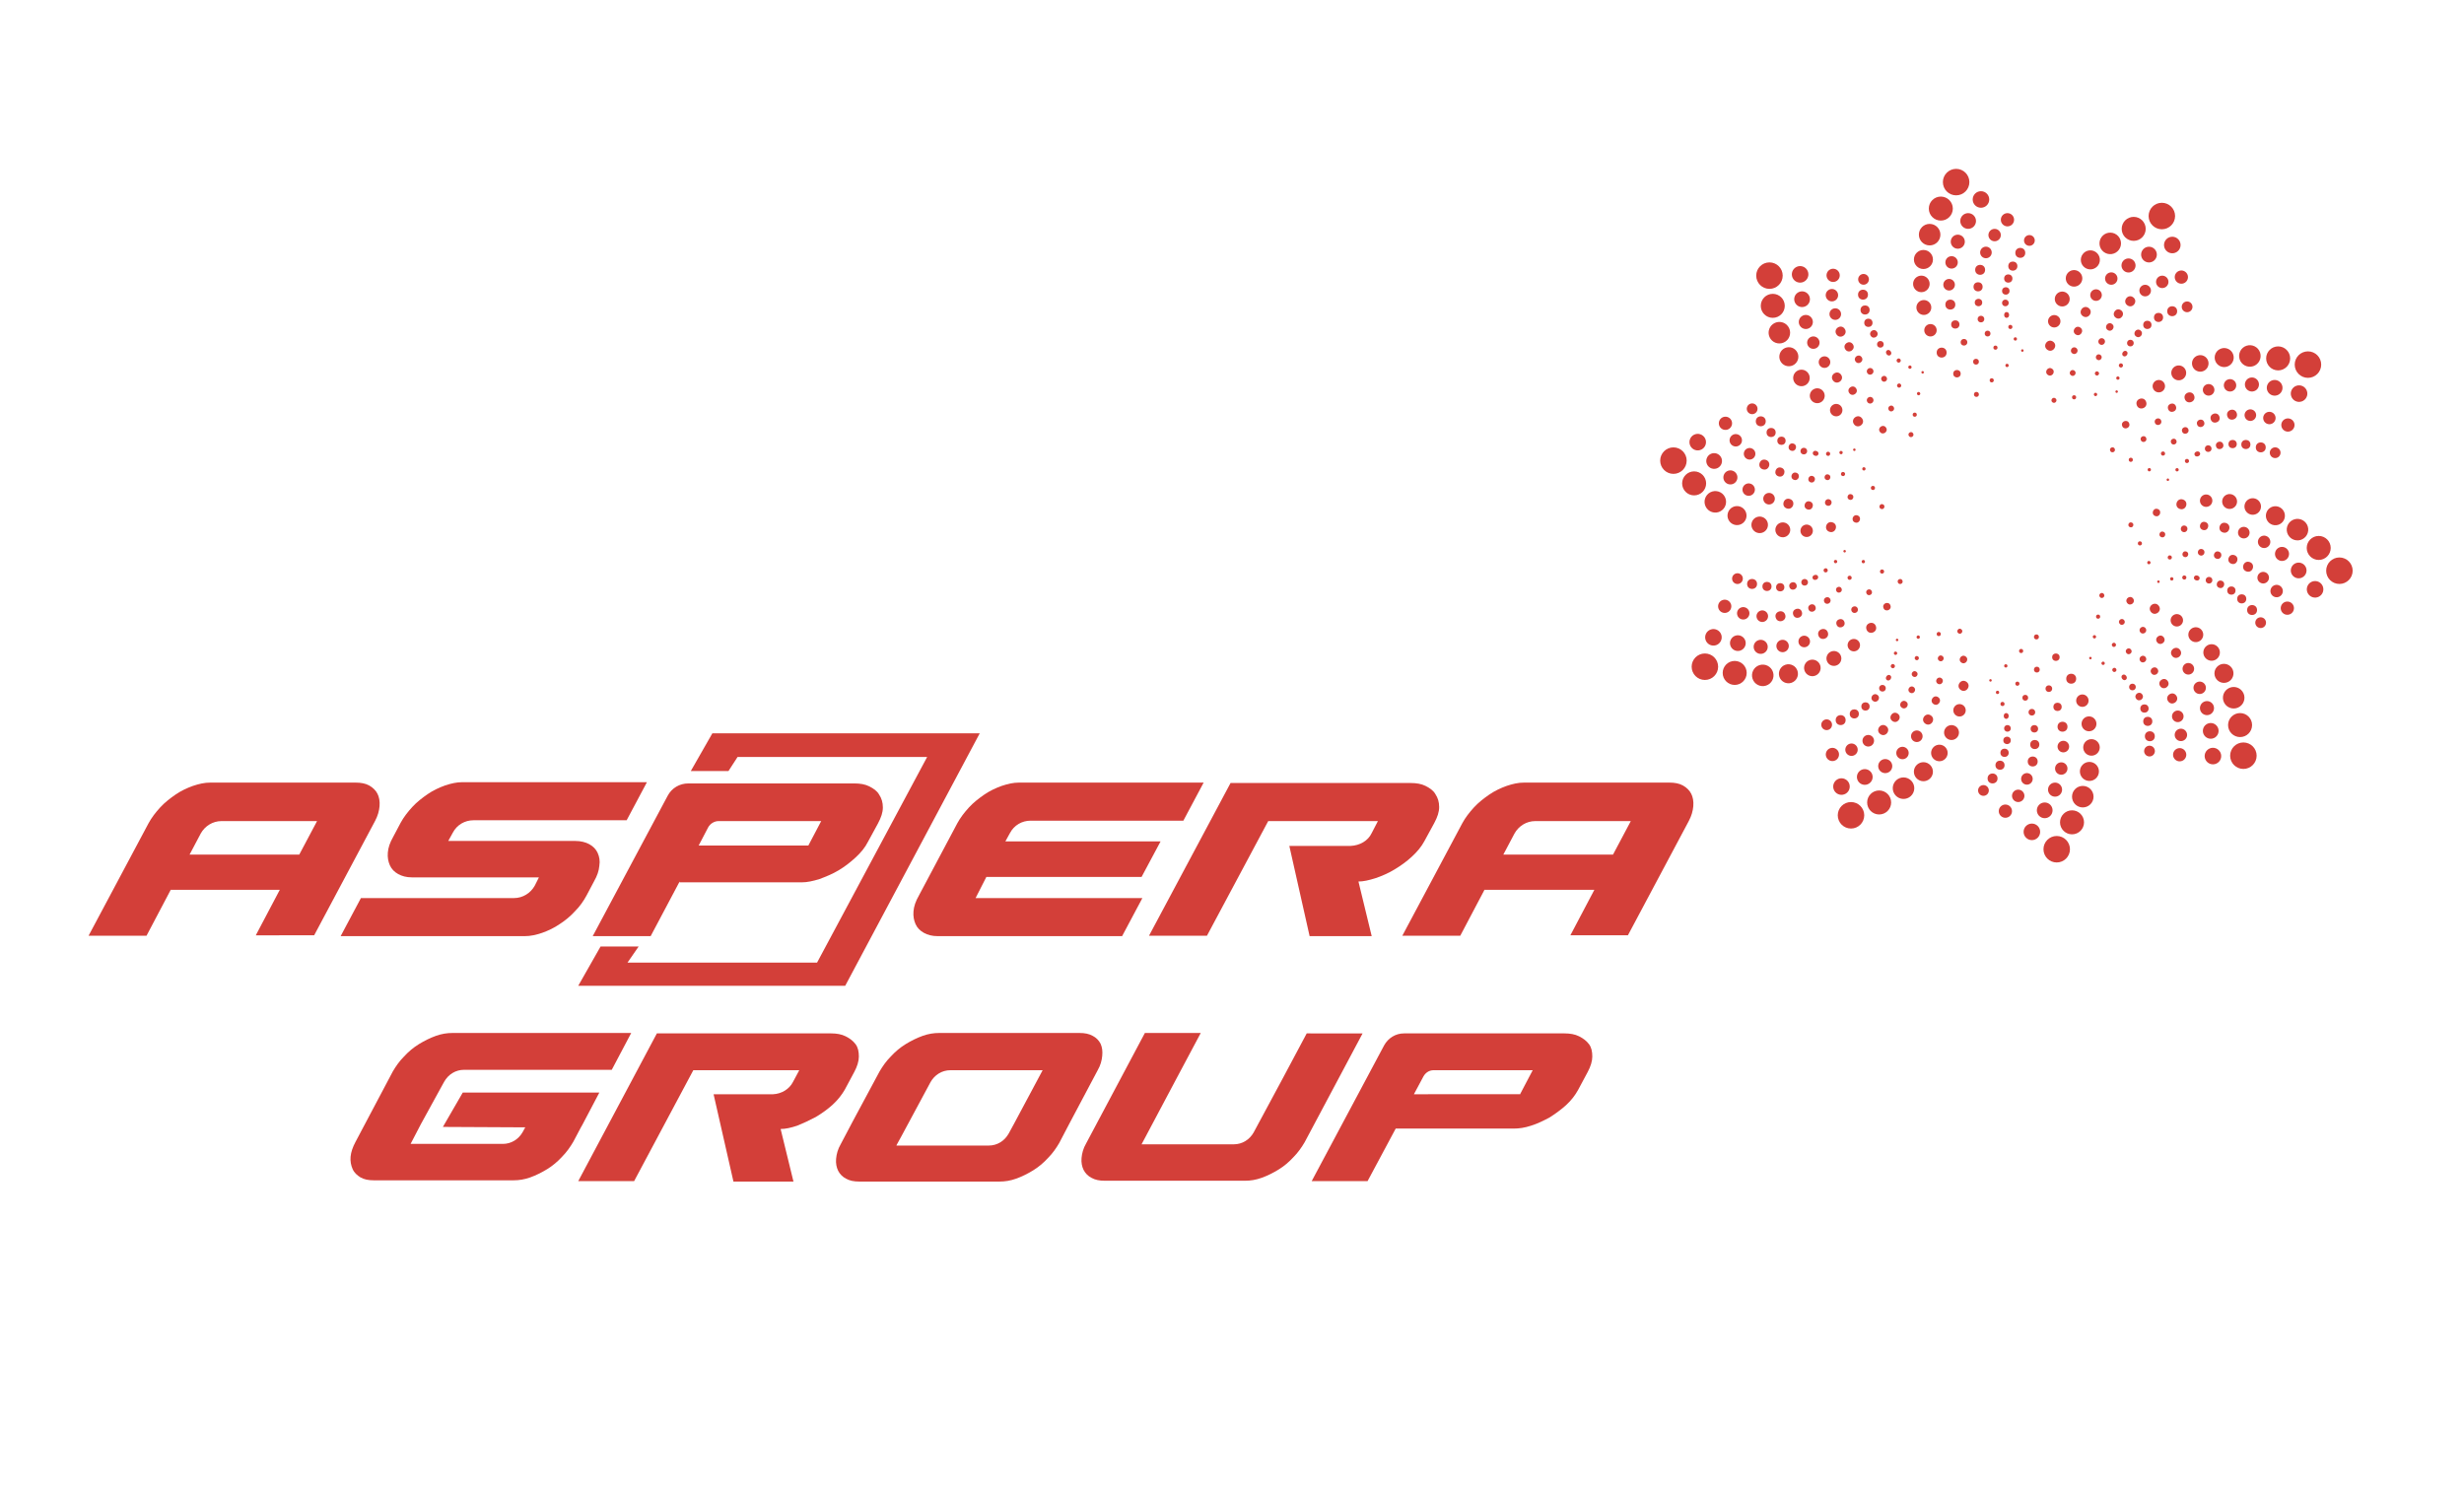 <?xml version="1.0" encoding="utf-8"?>
<!-- Generator: Adobe Illustrator 22.0.1, SVG Export Plug-In . SVG Version: 6.00 Build 0)  -->
<svg version="1.1" id="图层_1" xmlns="http://www.w3.org/2000/svg" xmlns:xlink="http://www.w3.org/1999/xlink" x="0px" y="0px"
	 viewBox="0 0 595.3 360.4" style="enable-background:new 0 0 595.3 360.4;" xml:space="preserve">
<style type="text/css">
	.st0{fill:#D33F39;}
</style>
<g>
	<g>
		<polyline class="st0" points="145.1,228.7 139.7,238.2 204.2,238.2 236.7,177.2 172.1,177.2 166.9,186.3 176,186.3 178.2,182.9 
			224,182.9 197.4,232.6 151.6,232.6 154.3,228.7 		"/>
		<path class="st0" d="M41.2,215.1l-5.8,11h-14l14.5-27.2c0.7-1.3,1.7-2.6,2.8-3.8c1.1-1.2,2.4-2.2,3.7-3.1c1.3-0.9,2.8-1.6,4.2-2.1
			c1.5-0.5,2.8-0.8,4.2-0.8h35.1c1.3,0,2.4,0.2,3.3,0.7c0.9,0.5,1.6,1.2,2,2s0.6,1.8,0.5,3c-0.1,1.1-0.4,2.3-1.1,3.6l-14.7,27.6
			H61.8l5.8-11H41.2z M45.8,206.5h26.5l4.3-8.1H53.5c-2.1,0-4,1.2-5,3L45.8,206.5z"/>
		<path class="st0" d="M130.2,212H99.5c-1.3,0-2.4-0.3-3.3-0.8c-0.9-0.5-1.6-1.2-2-2.1c-0.4-0.9-0.6-1.9-0.5-3.1
			c0.1-1.2,0.5-2.4,1.3-3.8l1.8-3.4c0.7-1.3,1.7-2.6,2.8-3.8c1.1-1.2,2.4-2.2,3.7-3.1c1.3-0.9,2.8-1.6,4.2-2.1
			c1.5-0.5,2.8-0.8,4.2-0.8h44.6l-4.9,9.2h-37c-2.1,0-4,1.1-5,3l-1.1,2H139c1.3,0,2.5,0.3,3.4,0.8c0.9,0.5,1.6,1.2,2,2.1
			c0.4,0.9,0.6,1.9,0.4,3.1c-0.1,1.2-0.5,2.4-1.3,3.8l-1.8,3.4c-0.7,1.3-1.6,2.6-2.8,3.8c-1.1,1.2-2.3,2.2-3.7,3.1
			c-1.3,0.9-2.8,1.6-4.2,2.1c-1.5,0.5-2.8,0.8-4.2,0.8H82.3l4.9-9.2h37c2.1,0,4-1.2,5-3L130.2,212z"/>
		<path class="st0" d="M164.2,213l-7,13.2h-14l18.1-33.9c1-1.9,2.9-3,5-3h40.1c1.4,0,2.6,0.2,3.6,0.7c1,0.5,1.9,1.1,2.4,2
			c0.6,0.9,0.9,1.9,0.9,3.1c0,1.2-0.4,2.4-1.2,3.9l-2.4,4.4c-0.7,1.4-1.7,2.6-3,3.8c-1.3,1.2-2.6,2.2-4.1,3.1
			c-1.5,0.9-3,1.5-4.6,2.1c-1.6,0.5-3,0.8-4.3,0.8H164.2z M195.3,204.3l3.1-5.9h-24.8c-1,0-2,0.6-2.5,1.5l-2.3,4.4H195.3z"/>
		<path class="st0" d="M235.7,217h40.3l-4.9,9.2h-44.6c-1.3,0-2.4-0.3-3.3-0.8c-0.9-0.5-1.6-1.2-2-2.1c-0.4-0.9-0.6-1.9-0.5-3.1
			c0.1-1.2,0.5-2.4,1.3-3.8l9.3-17.5c0.7-1.3,1.7-2.6,2.8-3.8c1.1-1.2,2.4-2.2,3.7-3.1c1.3-0.9,2.8-1.6,4.2-2.1
			c1.5-0.5,2.8-0.8,4.2-0.8h44.6l-4.9,9.2H249c-2.1,0-4,1.1-5,3l-1.1,2h37.5l-4.6,8.6h-37.5L235.7,217z"/>
		<g>
			<g>
				<path class="st0" d="M331.4,201.3l1.5-2.9h-26.5l-14.8,27.7h-14l19.7-36.9h43.5c1.4,0,2.6,0.2,3.6,0.7c1,0.5,1.9,1.1,2.4,2
					c0.6,0.9,0.9,1.9,0.9,3.1c0,1.2-0.4,2.4-1.2,3.9l-2.4,4.4c-0.7,1.3-1.7,2.5-3,3.7c-1.3,1.2-2.7,2.2-4.2,3.1
					c-1.5,0.9-3.1,1.6-4.6,2.1c-1.6,0.5-2.9,0.8-4.1,0.8l3.2,13.2h-15l-4.9-21.8h14.8C328.5,204.3,330.5,203.2,331.4,201.3z"/>
			</g>
		</g>
		<g>
			<g>
				<path class="st0" d="M358.6,215.1l-5.8,11h-14l14.5-27.2c0.7-1.3,1.7-2.6,2.8-3.8c1.1-1.2,2.4-2.2,3.7-3.1
					c1.3-0.9,2.8-1.6,4.2-2.1c1.5-0.5,2.8-0.8,4.2-0.8h35.1c1.3,0,2.4,0.2,3.3,0.7c0.9,0.5,1.6,1.2,2,2c0.4,0.8,0.6,1.8,0.5,3
					c-0.1,1.1-0.4,2.3-1.1,3.6l-14.7,27.6h-13.9l5.8-11H358.6z M363.2,206.5h26.5l4.3-8.1h-23.1c-2.1,0-4,1.2-5,3L363.2,206.5z"/>
			</g>
		</g>
	</g>
</g>
<circle class="st0" cx="472.6" cy="44" r="3.2"/>
<circle class="st0" cx="468.9" cy="50.4" r="2.9"/>
<ellipse class="st0" cx="466.2" cy="56.7" rx="2.6" ry="2.6"/>
<circle class="st0" cx="464.7" cy="62.7" r="2.3"/>
<circle class="st0" cx="464.2" cy="68.6" r="2"/>
<ellipse class="st0" cx="464.8" cy="74.3" rx="1.8" ry="1.8"/>
<ellipse class="st0" cx="466.4" cy="79.8" rx="1.5" ry="1.5"/>
<ellipse class="st0" cx="469.1" cy="85.2" rx="1.2" ry="1.2"/>
<circle class="st0" cx="472.8" cy="90.3" r="0.9"/>
<ellipse class="st0" cx="477.5" cy="95.3" rx="0.6" ry="0.6"/>
<ellipse class="st0" cx="478.6" cy="48.2" rx="2" ry="2"/>
<ellipse class="st0" cx="475.5" cy="53.4" rx="1.9" ry="1.9"/>
<ellipse class="st0" cx="473" cy="58.4" rx="1.7" ry="1.7"/>
<ellipse class="st0" cx="471.5" cy="63.4" rx="1.5" ry="1.5"/>
<circle class="st0" cx="470.9" cy="68.8" r="1.4"/>
<ellipse class="st0" cx="471.2" cy="73.6" rx="1.2" ry="1.2"/>
<ellipse class="st0" cx="472.4" cy="78.4" rx="1" ry="1"/>
<circle class="st0" cx="474.5" cy="82.7" r="0.8"/>
<circle class="st0" cx="477.4" cy="87.4" r="0.7"/>
<circle class="st0" cx="481.2" cy="91.9" r="0.5"/>
<ellipse class="st0" cx="485" cy="53.1" rx="1.6" ry="1.6"/>
<ellipse class="st0" cx="481.9" cy="56.8" rx="1.5" ry="1.5"/>
<circle class="st0" cx="479.8" cy="61" r="1.4"/>
<ellipse class="st0" cx="478.4" cy="65.2" rx="1.2" ry="1.2"/>
<ellipse class="st0" cx="477.9" cy="69.3" rx="1.1" ry="1.1"/>
<ellipse class="st0" cx="478" cy="73.1" rx="0.9" ry="0.9"/>
<ellipse class="st0" cx="478.6" cy="77.1" rx="0.8" ry="0.8"/>
<ellipse class="st0" cx="480.2" cy="80.6" rx="0.7" ry="0.7"/>
<circle class="st0" cx="482.1" cy="84" r="0.5"/>
<circle class="st0" cx="484.9" cy="88.3" r="0.4"/>
<ellipse class="st0" cx="490.3" cy="58.1" rx="1.3" ry="1.3"/>
<circle class="st0" cx="488.1" cy="61.1" r="1.2"/>
<circle class="st0" cx="486.3" cy="64.3" r="1.1"/>
<circle class="st0" cx="485.2" cy="67.3" r="1"/>
<circle class="st0" cx="484.6" cy="70.3" r="0.9"/>
<circle class="st0" cx="484.5" cy="73.2" r="0.8"/>
<ellipse class="st0" cx="484.8" cy="76.1" rx="0.6" ry="0.7"/>
<circle class="st0" cx="485.7" cy="79" r="0.5"/>
<circle class="st0" cx="486.9" cy="81.9" r="0.4"/>
<circle class="st0" cx="488.6" cy="84.7" r="0.3"/>
<g>
	<g>
		<g>
			<circle class="st0" cx="427.5" cy="66.6" r="3.2"/>
			<circle class="st0" cx="428.3" cy="73.9" r="2.9"/>
			<ellipse transform="matrix(0.809 -0.588 0.588 0.809 34.769 268.045)" class="st0" cx="429.9" cy="80.5" rx="2.6" ry="2.6"/>
			<ellipse transform="matrix(0.809 -0.588 0.588 0.809 31.789 270.514)" class="st0" cx="432.2" cy="86.3" rx="2.3" ry="2.3"/>
			<ellipse transform="matrix(0.809 -0.588 0.588 0.809 29.408 273.277)" class="st0" cx="435.2" cy="91.4" rx="2" ry="2"/>
			<ellipse transform="matrix(0.809 -0.588 0.588 0.809 27.625 276.334)" class="st0" cx="439" cy="95.7" rx="1.8" ry="1.8"/>
			<ellipse transform="matrix(0.809 -0.588 0.588 0.809 26.426 279.683)" class="st0" cx="443.6" cy="99.2" rx="1.5" ry="1.5"/>
			
				<ellipse transform="matrix(0.809 -0.588 0.588 0.809 25.82 283.319)" class="st0" cx="448.9" cy="101.9" rx="1.2" ry="1.2"/>
			
				<ellipse transform="matrix(0.809 -0.588 0.588 0.809 25.805 287.25)" class="st0" cx="454.9" cy="103.9" rx="0.9" ry="0.9"/>
			
				<ellipse transform="matrix(0.809 -0.588 0.588 0.809 26.375 291.47)" class="st0" cx="461.7" cy="105.1" rx="0.6" ry="0.6"/>
		</g>
		<g>
			<ellipse transform="matrix(0.809 -0.588 0.588 0.809 44.03 268.297)" class="st0" cx="434.9" cy="66.4" rx="2" ry="2"/>
			<ellipse transform="matrix(0.809 -0.588 0.588 0.809 40.57 269.741)" class="st0" cx="435.4" cy="72.4" rx="1.9" ry="1.9"/>
			<ellipse transform="matrix(0.809 -0.588 0.588 0.809 37.514 271.321)" class="st0" cx="436.3" cy="77.9" rx="1.7" ry="1.7"/>
			<ellipse transform="matrix(0.809 -0.588 0.588 0.809 34.937 273.327)" class="st0" cx="438.1" cy="82.9" rx="1.5" ry="1.5"/>
			<circle class="st0" cx="440.8" cy="87.5" r="1.4"/>
			<ellipse transform="matrix(0.809 -0.588 0.588 0.809 31.098 278.318)" class="st0" cx="443.8" cy="91.3" rx="1.2" ry="1.2"/>
			<ellipse transform="matrix(0.809 -0.588 0.588 0.809 29.923 281.135)" class="st0" cx="447.6" cy="94.5" rx="1" ry="1"/>
			<ellipse transform="matrix(0.809 -0.588 0.588 0.809 29.403 284.055)" class="st0" cx="451.8" cy="96.8" rx="0.8" ry="0.8"/>
			<ellipse transform="matrix(0.809 -0.588 0.588 0.809 29.184 287.433)" class="st0" cx="456.9" cy="98.8" rx="0.7" ry="0.7"/>
			<circle class="st0" cx="462.6" cy="100.2" r="0.5"/>
		</g>
		<g>
			<ellipse transform="matrix(0.809 -0.588 0.588 0.809 45.418 273.079)" class="st0" cx="442.9" cy="66.6" rx="1.6" ry="1.6"/>
			<ellipse transform="matrix(0.809 -0.588 0.588 0.809 42.543 273.813)" class="st0" cx="442.6" cy="71.4" rx="1.5" ry="1.5"/>
			<ellipse transform="matrix(0.809 -0.588 0.588 0.809 40.002 275.129)" class="st0" cx="443.4" cy="76" rx="1.4" ry="1.4"/>
			<ellipse transform="matrix(0.809 -0.588 0.588 0.809 37.768 276.734)" class="st0" cx="444.7" cy="80.2" rx="1.2" ry="1.2"/>
			<ellipse transform="matrix(0.809 -0.588 0.588 0.809 36.025 278.59)" class="st0" cx="446.7" cy="83.9" rx="1.1" ry="1.1"/>
			<ellipse transform="matrix(0.809 -0.588 0.588 0.809 34.697 280.529)" class="st0" cx="449" cy="86.9" rx="0.9" ry="0.9"/>
			<ellipse transform="matrix(0.809 -0.588 0.588 0.809 33.516 282.737)" class="st0" cx="451.8" cy="89.8" rx="0.8" ry="0.8"/>
			<ellipse transform="matrix(0.809 -0.588 0.588 0.809 33.082 285.084)" class="st0" cx="455.2" cy="91.6" rx="0.7" ry="0.7"/>
			<ellipse transform="matrix(0.809 -0.588 0.588 0.809 32.8 287.461)" class="st0" cx="458.8" cy="93.3" rx="0.5" ry="0.5"/>
			<ellipse transform="matrix(0.809 -0.588 0.588 0.809 32.586 290.634)" class="st0" cx="463.5" cy="95.2" rx="0.4" ry="0.4"/>
		</g>
		<g>
			<ellipse transform="matrix(0.809 -0.588 0.588 0.809 46.27 277.528)" class="st0" cx="450.2" cy="67.6" rx="1.3" ry="1.3"/>
			<circle class="st0" cx="450.1" cy="71.2" r="1.2"/>
			<circle class="st0" cx="450.6" cy="74.9" r="1.1"/>
			<circle class="st0" cx="451.4" cy="78" r="1"/>
			<ellipse transform="matrix(0.809 -0.588 0.588 0.809 38.984 281.495)" class="st0" cx="452.7" cy="80.8" rx="0.9" ry="0.9"/>
			<circle class="st0" cx="454.3" cy="83.2" r="0.8"/>
			<ellipse transform="matrix(0.809 -0.588 0.588 0.809 36.992 284.531)" class="st0" cx="456.3" cy="85.3" rx="0.6" ry="0.7"/>
			<ellipse transform="matrix(0.809 -0.588 0.588 0.809 36.36 286.284)" class="st0" cx="458.7" cy="87.2" rx="0.5" ry="0.5"/>
			<ellipse transform="matrix(0.809 -0.588 0.588 0.809 35.951 288.175)" class="st0" cx="461.4" cy="88.8" rx="0.4" ry="0.4"/>
			<ellipse transform="matrix(0.809 -0.588 0.588 0.809 35.75 290.202)" class="st0" cx="464.5" cy="90.1" rx="0.3" ry="0.3"/>
		</g>
	</g>
</g>
<g>
	<g>
		<g>
			<circle class="st0" cx="404.3" cy="111.3" r="3.2"/>
			<circle class="st0" cx="409.3" cy="116.8" r="2.9"/>
			
				<ellipse transform="matrix(0.309 -0.951 0.951 0.309 171.107 477.902)" class="st0" cx="414.4" cy="121.2" rx="2.6" ry="2.6"/>
			
				<ellipse transform="matrix(0.309 -0.951 0.951 0.309 171.575 485.248)" class="st0" cx="419.7" cy="124.5" rx="2.3" ry="2.3"/>
			<ellipse transform="matrix(0.309 -0.951 0.951 0.309 173.165 492.002)" class="st0" cx="425.2" cy="126.8" rx="2" ry="2"/>
			<ellipse transform="matrix(0.309 -0.951 0.951 0.309 175.877 498.163)" class="st0" cx="430.8" cy="128" rx="1.8" ry="1.8"/>
			
				<ellipse transform="matrix(0.309 -0.951 0.951 0.309 179.69 503.753)" class="st0" cx="436.5" cy="128.2" rx="1.5" ry="1.5"/>
			
				<ellipse transform="matrix(0.309 -0.951 0.951 0.309 184.606 508.751)" class="st0" cx="442.4" cy="127.3" rx="1.2" ry="1.2"/>
			
				<ellipse transform="matrix(0.309 -0.951 0.951 0.309 190.64 513.168)" class="st0" cx="448.5" cy="125.4" rx="0.9" ry="0.9"/>
			
				<ellipse transform="matrix(0.309 -0.951 0.951 0.309 197.771 517.01)" class="st0" cx="454.7" cy="122.4" rx="0.6" ry="0.6"/>
		</g>
		<g>
			<ellipse transform="matrix(0.309 -0.951 0.951 0.309 181.85 463.932)" class="st0" cx="410.2" cy="106.8" rx="2" ry="2"/>
			
				<ellipse transform="matrix(0.309 -0.951 0.951 0.309 180.204 470.872)" class="st0" cx="414.2" cy="111.4" rx="1.9" ry="1.9"/>
			
				<ellipse transform="matrix(0.309 -0.951 0.951 0.309 179.219 477.341)" class="st0" cx="418.1" cy="115.3" rx="1.7" ry="1.7"/>
			
				<ellipse transform="matrix(0.309 -0.951 0.951 0.309 179.424 483.549)" class="st0" cx="422.5" cy="118.3" rx="1.5" ry="1.5"/>
			<circle class="st0" cx="427.4" cy="120.5" r="1.4"/>
			
				<ellipse transform="matrix(0.309 -0.951 0.951 0.309 182.812 495.038)" class="st0" cx="432.1" cy="121.7" rx="1.2" ry="1.2"/>
			<ellipse transform="matrix(0.309 -0.951 0.951 0.309 185.833 499.994)" class="st0" cx="437" cy="122.1" rx="1" ry="1"/>
			
				<ellipse transform="matrix(0.309 -0.951 0.951 0.309 189.745 504.059)" class="st0" cx="441.8" cy="121.4" rx="0.8" ry="0.8"/>
			
				<ellipse transform="matrix(0.309 -0.951 0.951 0.309 194.699 508.173)" class="st0" cx="447.1" cy="120.1" rx="0.7" ry="0.7"/>
			<circle class="st0" cx="452.5" cy="117.9" r="0.5"/>
		</g>
		<g>
			
				<ellipse transform="matrix(0.309 -0.951 0.951 0.309 190.76 467.143)" class="st0" cx="416.9" cy="102.3" rx="1.6" ry="1.6"/>
			
				<ellipse transform="matrix(0.309 -0.951 0.951 0.309 188.675 472.389)" class="st0" cx="419.4" cy="106.3" rx="1.5" ry="1.5"/>
			
				<ellipse transform="matrix(0.309 -0.951 0.951 0.309 187.859 477.77)" class="st0" cx="422.7" cy="109.6" rx="1.4" ry="1.4"/>
			
				<ellipse transform="matrix(0.309 -0.951 0.951 0.309 187.832 483.003)" class="st0" cx="426.3" cy="112.2" rx="1.2" ry="1.2"/>
			<ellipse transform="matrix(0.309 -0.951 0.951 0.309 188.739 487.759)" class="st0" cx="430" cy="114" rx="1.1" ry="1.1"/>
			
				<ellipse transform="matrix(0.309 -0.951 0.951 0.309 190.238 491.971)" class="st0" cx="433.7" cy="115.1" rx="0.9" ry="0.9"/>
			
				<ellipse transform="matrix(0.309 -0.951 0.951 0.309 192.315 496.257)" class="st0" cx="437.7" cy="115.8" rx="0.8" ry="0.8"/>
			
				<ellipse transform="matrix(0.309 -0.951 0.951 0.309 195.441 499.549)" class="st0" cx="441.5" cy="115.3" rx="0.7" ry="0.7"/>
			
				<ellipse transform="matrix(0.309 -0.951 0.951 0.309 198.785 502.639)" class="st0" cx="445.3" cy="114.5" rx="0.5" ry="0.5"/>
			
				<ellipse transform="matrix(0.309 -0.951 0.951 0.309 203.428 506.516)" class="st0" cx="450.3" cy="113.3" rx="0.4" ry="0.4"/>
		</g>
		<g>
			
				<ellipse transform="matrix(0.309 -0.951 0.951 0.309 198.56 470.806)" class="st0" cx="423.3" cy="98.8" rx="1.3" ry="1.3"/>
			<circle class="st0" cx="425.4" cy="101.8" r="1.2"/>
			<circle class="st0" cx="427.9" cy="104.5" r="1.1"/>
			<circle class="st0" cx="430.4" cy="106.5" r="1"/>
			<ellipse transform="matrix(0.309 -0.951 0.951 0.309 196.518 486.455)" class="st0" cx="433" cy="108" rx="0.9" ry="0.9"/>
			<circle class="st0" cx="435.8" cy="109" r="0.8"/>
			
				<ellipse transform="matrix(0.309 -0.951 0.951 0.309 198.964 492.913)" class="st0" cx="438.7" cy="109.5" rx="0.6" ry="0.7"/>
			
				<ellipse transform="matrix(0.309 -0.951 0.951 0.309 200.953 495.845)" class="st0" cx="441.7" cy="109.6" rx="0.5" ry="0.5"/>
			
				<ellipse transform="matrix(0.309 -0.951 0.951 0.309 203.406 498.588)" class="st0" cx="444.8" cy="109.3" rx="0.4" ry="0.4"/>
			<ellipse transform="matrix(0.309 -0.951 0.951 0.309 206.301 501.165)" class="st0" cx="448" cy="108.6" rx="0.3" ry="0.3"/>
		</g>
	</g>
</g>
<g>
	<g>
		<g>
			<circle class="st0" cx="411.9" cy="161.1" r="3.2"/>
			<circle class="st0" cx="419.1" cy="162.6" r="2.9"/>
			
				<ellipse transform="matrix(0.951 -0.309 0.309 0.951 -29.578 139.589)" class="st0" cx="425.9" cy="163.2" rx="2.6" ry="2.6"/>
			
				<ellipse transform="matrix(0.951 -0.309 0.309 0.951 -29.15 141.5)" class="st0" cx="432.1" cy="162.8" rx="2.3" ry="2.3"/>
			<ellipse transform="matrix(0.951 -0.309 0.309 0.951 -28.451 143.209)" class="st0" cx="437.9" cy="161.4" rx="2" ry="2"/>
			
				<ellipse transform="matrix(0.951 -0.309 0.309 0.951 -27.481 144.716)" class="st0" cx="443.1" cy="159.1" rx="1.8" ry="1.8"/>
			
				<ellipse transform="matrix(0.951 -0.309 0.309 0.951 -26.246 146.027)" class="st0" cx="447.9" cy="155.9" rx="1.5" ry="1.5"/>
			
				<ellipse transform="matrix(0.951 -0.309 0.309 0.951 -24.746 147.136)" class="st0" cx="452.1" cy="151.7" rx="1.2" ry="1.2"/>
			
				<ellipse transform="matrix(0.951 -0.309 0.309 0.951 -22.976 148.046)" class="st0" cx="455.9" cy="146.6" rx="0.9" ry="0.9"/>
			
				<ellipse transform="matrix(0.951 -0.309 0.309 0.951 -20.941 148.759)" class="st0" cx="459.1" cy="140.5" rx="0.6" ry="0.6"/>
		</g>
		<g>
			<ellipse transform="matrix(0.951 -0.309 0.309 0.951 -27.336 135.469)" class="st0" cx="414" cy="154" rx="2" ry="2"/>
			
				<ellipse transform="matrix(0.951 -0.309 0.309 0.951 -27.48 137.362)" class="st0" cx="419.9" cy="155.4" rx="1.9" ry="1.9"/>
			
				<ellipse transform="matrix(0.951 -0.309 0.309 0.951 -27.47 139.104)" class="st0" cx="425.4" cy="156.3" rx="1.7" ry="1.7"/>
			
				<ellipse transform="matrix(0.951 -0.309 0.309 0.951 -27.157 140.727)" class="st0" cx="430.7" cy="156.1" rx="1.5" ry="1.5"/>
			<circle class="st0" cx="435.9" cy="155" r="1.4"/>
			
				<ellipse transform="matrix(0.951 -0.309 0.309 0.951 -25.788 143.606)" class="st0" cx="440.5" cy="153.2" rx="1.2" ry="1.2"/>
			<ellipse transform="matrix(0.951 -0.309 0.309 0.951 -24.788 144.783)" class="st0" cx="444.7" cy="150.6" rx="1" ry="1"/>
			
				<ellipse transform="matrix(0.951 -0.309 0.309 0.951 -23.59 145.689)" class="st0" cx="448.1" cy="147.3" rx="0.8" ry="0.8"/>
			
				<ellipse transform="matrix(0.951 -0.309 0.309 0.951 -22.117 146.564)" class="st0" cx="451.6" cy="143.1" rx="0.7" ry="0.7"/>
			<circle class="st0" cx="454.7" cy="138.1" r="0.5"/>
		</g>
		<g>
			
				<ellipse transform="matrix(0.951 -0.309 0.309 0.951 -24.86 135.942)" class="st0" cx="416.7" cy="146.5" rx="1.6" ry="1.6"/>
			
				<ellipse transform="matrix(0.951 -0.309 0.309 0.951 -25.19 137.408)" class="st0" cx="421.2" cy="148.2" rx="1.5" ry="1.5"/>
			
				<ellipse transform="matrix(0.951 -0.309 0.309 0.951 -25.18 138.857)" class="st0" cx="425.8" cy="148.9" rx="1.4" ry="1.4"/>
			
				<ellipse transform="matrix(0.951 -0.309 0.309 0.951 -24.97 140.233)" class="st0" cx="430.2" cy="148.9" rx="1.2" ry="1.2"/>
			
				<ellipse transform="matrix(0.951 -0.309 0.309 0.951 -24.534 141.446)" class="st0" cx="434.3" cy="148.2" rx="1.1" ry="1.1"/>
			
				<ellipse transform="matrix(0.951 -0.309 0.309 0.951 -23.964 142.491)" class="st0" cx="437.8" cy="146.9" rx="0.9" ry="0.9"/>
			
				<ellipse transform="matrix(0.951 -0.309 0.309 0.951 -23.239 143.531)" class="st0" cx="441.5" cy="145.1" rx="0.8" ry="0.8"/>
			
				<ellipse transform="matrix(0.951 -0.309 0.309 0.951 -22.281 144.266)" class="st0" cx="444.3" cy="142.5" rx="0.7" ry="0.7"/>
			<ellipse transform="matrix(0.951 -0.309 0.309 0.951 -21.273 144.939)" class="st0" cx="446.9" cy="139.6" rx="0.5" ry="0.5"/>
			
				<ellipse transform="matrix(0.951 -0.309 0.309 0.951 -19.891 145.765)" class="st0" cx="450.2" cy="135.7" rx="0.4" ry="0.4"/>
		</g>
		<g>
			
				<ellipse transform="matrix(0.951 -0.309 0.309 0.951 -22.657 136.581)" class="st0" cx="419.8" cy="139.8" rx="1.3" ry="1.3"/>
			<circle class="st0" cx="423.3" cy="141.1" r="1.2"/>
			<circle class="st0" cx="426.9" cy="141.7" r="1.1"/>
			<circle class="st0" cx="430.1" cy="141.9" r="1"/>
			
				<ellipse transform="matrix(0.951 -0.309 0.309 0.951 -22.543 140.779)" class="st0" cx="433.2" cy="141.6" rx="0.9" ry="0.9"/>
			<circle class="st0" cx="436" cy="140.7" r="0.8"/>
			
				<ellipse transform="matrix(0.951 -0.309 0.309 0.951 -21.631 142.375)" class="st0" cx="438.6" cy="139.5" rx="0.7" ry="0.6"/>
			
				<ellipse transform="matrix(0.951 -0.309 0.309 0.951 -20.986 143.063)" class="st0" cx="441.1" cy="137.8" rx="0.5" ry="0.5"/>
			
				<ellipse transform="matrix(0.951 -0.309 0.309 0.951 -20.227 143.682)" class="st0" cx="443.5" cy="135.7" rx="0.4" ry="0.4"/>
			
				<ellipse transform="matrix(0.951 -0.309 0.309 0.951 -19.359 144.239)" class="st0" cx="445.7" cy="133.2" rx="0.3" ry="0.3"/>
		</g>
	</g>
</g>
<g>
	<g>
		<g>
			<circle class="st0" cx="447.2" cy="197" r="3.2"/>
			<circle class="st0" cx="454" cy="193.9" r="2.9"/>
			
				<ellipse transform="matrix(0.588 -0.809 0.809 0.588 35.493 450.472)" class="st0" cx="459.8" cy="190.4" rx="2.6" ry="2.6"/>
			<ellipse transform="matrix(0.588 -0.809 0.809 0.588 40.712 452.726)" class="st0" cx="464.6" cy="186.4" rx="2.3" ry="2.3"/>
			<ellipse transform="matrix(0.588 -0.809 0.809 0.588 45.918 454)" class="st0" cx="468.5" cy="181.9" rx="2" ry="2"/>
			<ellipse transform="matrix(0.588 -0.809 0.809 0.588 51.109 454.294)" class="st0" cx="471.4" cy="177" rx="1.8" ry="1.8"/>
			
				<ellipse transform="matrix(0.588 -0.809 0.809 0.588 56.293 453.631)" class="st0" cx="473.3" cy="171.6" rx="1.5" ry="1.5"/>
			
				<ellipse transform="matrix(0.588 -0.809 0.809 0.588 61.456 452)" class="st0" cx="474.3" cy="165.7" rx="1.2" ry="1.2"/>
			
				<ellipse transform="matrix(0.588 -0.809 0.809 0.588 66.612 449.396)" class="st0" cx="474.3" cy="159.3" rx="0.9" ry="0.9"/>
			
				<ellipse transform="matrix(0.588 -0.809 0.809 0.588 71.756 445.836)" class="st0" cx="473.4" cy="152.5" rx="0.6" ry="0.6"/>
		</g>
		<g>
			<ellipse transform="matrix(0.588 -0.809 0.809 0.588 29.646 438.18)" class="st0" cx="444.8" cy="190" rx="2" ry="2"/>
			<ellipse transform="matrix(0.588 -0.809 0.809 0.588 33.845 441.747)" class="st0" cx="450.4" cy="187.7" rx="1.9" ry="1.9"/>
			
				<ellipse transform="matrix(0.588 -0.809 0.809 0.588 37.951 444.693)" class="st0" cx="455.4" cy="185.1" rx="1.7" ry="1.7"/>
			<ellipse transform="matrix(0.588 -0.809 0.809 0.588 42.295 446.729)" class="st0" cx="459.5" cy="181.9" rx="1.5" ry="1.5"/>
			<circle class="st0" cx="463.1" cy="177.9" r="1.4"/>
			
				<ellipse transform="matrix(0.588 -0.809 0.809 0.588 51.39 448.425)" class="st0" cx="465.7" cy="173.8" rx="1.2" ry="1.2"/>
			<ellipse transform="matrix(0.588 -0.809 0.809 0.588 55.86 448.085)" class="st0" cx="467.6" cy="169.2" rx="1" ry="1"/>
			
				<ellipse transform="matrix(0.588 -0.809 0.809 0.588 60.029 446.818)" class="st0" cx="468.5" cy="164.5" rx="0.8" ry="0.8"/>
			<ellipse transform="matrix(0.588 -0.809 0.809 0.588 64.597 444.851)" class="st0" cx="468.8" cy="159" rx="0.7" ry="0.7"/>
			<circle class="st0" cx="468.4" cy="153.2" r="0.5"/>
		</g>
		<g>
			
				<ellipse transform="matrix(0.588 -0.809 0.809 0.588 34.98 433.174)" class="st0" cx="442.6" cy="182.3" rx="1.6" ry="1.6"/>
			
				<ellipse transform="matrix(0.588 -0.809 0.809 0.588 37.859 436.449)" class="st0" cx="447.2" cy="181.1" rx="1.5" ry="1.5"/>
			
				<ellipse transform="matrix(0.588 -0.809 0.809 0.588 41.276 438.897)" class="st0" cx="451.3" cy="178.9" rx="1.4" ry="1.4"/>
			
				<ellipse transform="matrix(0.588 -0.809 0.809 0.588 44.868 440.751)" class="st0" cx="454.9" cy="176.3" rx="1.2" ry="1.2"/>
			
				<ellipse transform="matrix(0.588 -0.809 0.809 0.588 48.459 441.795)" class="st0" cx="457.8" cy="173.3" rx="1.1" ry="1.1"/>
			
				<ellipse transform="matrix(0.588 -0.809 0.809 0.588 51.883 442.24)" class="st0" cx="459.9" cy="170.2" rx="0.9" ry="0.9"/>
			<ellipse transform="matrix(0.588 -0.809 0.809 0.588 55.561 442.313)" class="st0" cx="461.8" cy="166.6" rx="0.8" ry="0.8"/>
			<ellipse transform="matrix(0.588 -0.809 0.809 0.588 58.922 441.316)" class="st0" cx="462.5" cy="162.8" rx="0.7" ry="0.7"/>
			<ellipse transform="matrix(0.588 -0.809 0.809 0.588 62.222 440.098)" class="st0" cx="463" cy="159" rx="0.5" ry="0.5"/>
			
				<ellipse transform="matrix(0.588 -0.809 0.809 0.588 66.518 438.263)" class="st0" cx="463.3" cy="153.9" rx="0.4" ry="0.4"/>
		</g>
		<g>
			<ellipse transform="matrix(0.588 -0.809 0.809 0.588 40.236 429.091)" class="st0" cx="441.2" cy="175.1" rx="1.3" ry="1.3"/>
			<circle class="st0" cx="444.7" cy="174" r="1.2"/>
			<circle class="st0" cx="448" cy="172.5" r="1.1"/>
			<circle class="st0" cx="450.7" cy="170.7" r="1"/>
			<ellipse transform="matrix(0.588 -0.809 0.809 0.588 50.289 435.983)" class="st0" cx="453" cy="168.6" rx="0.9" ry="0.9"/>
			<circle class="st0" cx="454.8" cy="166.3" r="0.8"/>
			<ellipse transform="matrix(0.588 -0.809 0.809 0.588 55.591 436.565)" class="st0" cx="456.2" cy="163.7" rx="0.7" ry="0.6"/>
			
				<ellipse transform="matrix(0.588 -0.809 0.809 0.588 58.307 436.224)" class="st0" cx="457.2" cy="160.9" rx="0.5" ry="0.5"/>
			
				<ellipse transform="matrix(0.588 -0.809 0.809 0.588 61.055 435.498)" class="st0" cx="457.9" cy="157.8" rx="0.4" ry="0.4"/>
			
				<ellipse transform="matrix(0.588 -0.809 0.809 0.588 63.843 434.409)" class="st0" cx="458.2" cy="154.6" rx="0.3" ry="0.3"/>
		</g>
	</g>
</g>
<g>
	<g>
		<g>
			<circle class="st0" cx="496.9" cy="205.2" r="3.2"/>
			<circle class="st0" cx="500.6" cy="198.7" r="2.9"/>
			<ellipse class="st0" cx="503.2" cy="192.5" rx="2.6" ry="2.6"/>
			<circle class="st0" cx="504.8" cy="186.4" r="2.3"/>
			<circle class="st0" cx="505.3" cy="180.6" r="2"/>
			<ellipse class="st0" cx="504.7" cy="174.9" rx="1.8" ry="1.8"/>
			<ellipse class="st0" cx="503.1" cy="169.3" rx="1.5" ry="1.5"/>
			<ellipse class="st0" cx="500.4" cy="164" rx="1.2" ry="1.2"/>
			<circle class="st0" cx="496.7" cy="158.8" r="0.9"/>
			<ellipse class="st0" cx="492" cy="153.9" rx="0.6" ry="0.6"/>
		</g>
		<g>
			<ellipse class="st0" cx="490.9" cy="201" rx="2" ry="2"/>
			<ellipse class="st0" cx="494" cy="195.8" rx="1.9" ry="1.9"/>
			<ellipse class="st0" cx="496.5" cy="190.8" rx="1.7" ry="1.7"/>
			<ellipse class="st0" cx="498" cy="185.7" rx="1.5" ry="1.5"/>
			<circle class="st0" cx="498.5" cy="180.4" r="1.4"/>
			<ellipse class="st0" cx="498.3" cy="175.6" rx="1.2" ry="1.2"/>
			<ellipse class="st0" cx="497.1" cy="170.8" rx="1" ry="1"/>
			<circle class="st0" cx="495" cy="166.4" r="0.8"/>
			<circle class="st0" cx="492.1" cy="161.8" r="0.7"/>
			<circle class="st0" cx="488.3" cy="157.3" r="0.5"/>
		</g>
		<g>
			<ellipse class="st0" cx="484.5" cy="196" rx="1.6" ry="1.6"/>
			<ellipse class="st0" cx="487.6" cy="192.3" rx="1.5" ry="1.5"/>
			<circle class="st0" cx="489.7" cy="188.2" r="1.4"/>
			<ellipse class="st0" cx="491.1" cy="184" rx="1.2" ry="1.2"/>
			<ellipse class="st0" cx="491.6" cy="179.9" rx="1.1" ry="1.1"/>
			<ellipse class="st0" cx="491.5" cy="176.1" rx="0.9" ry="0.9"/>
			<ellipse class="st0" cx="490.9" cy="172.1" rx="0.8" ry="0.8"/>
			<ellipse class="st0" cx="489.3" cy="168.6" rx="0.7" ry="0.7"/>
			<circle class="st0" cx="487.4" cy="165.2" r="0.5"/>
			<circle class="st0" cx="484.6" cy="160.9" r="0.4"/>
		</g>
		<g>
			<ellipse class="st0" cx="479.2" cy="191" rx="1.3" ry="1.3"/>
			<circle class="st0" cx="481.4" cy="188.1" r="1.2"/>
			<circle class="st0" cx="483.2" cy="184.9" r="1.1"/>
			<circle class="st0" cx="484.3" cy="181.9" r="1"/>
			<circle class="st0" cx="484.9" cy="178.9" r="0.9"/>
			<circle class="st0" cx="485" cy="176" r="0.8"/>
			<ellipse class="st0" cx="484.7" cy="173" rx="0.6" ry="0.7"/>
			<circle class="st0" cx="483.8" cy="170.1" r="0.5"/>
			<circle class="st0" cx="482.6" cy="167.3" r="0.4"/>
			<circle class="st0" cx="480.9" cy="164.4" r="0.3"/>
		</g>
	</g>
</g>
<g>
	<g>
		<g>
			<circle class="st0" cx="542" cy="182.6" r="3.2"/>
			<circle class="st0" cx="541.2" cy="175.2" r="2.9"/>
			<ellipse transform="matrix(0.809 -0.588 0.588 0.809 3.926 349.401)" class="st0" cx="539.6" cy="168.7" rx="2.6" ry="2.6"/>
			<ellipse transform="matrix(0.809 -0.588 0.588 0.809 6.906 346.932)" class="st0" cx="537.3" cy="162.8" rx="2.3" ry="2.3"/>
			<ellipse transform="matrix(0.809 -0.588 0.588 0.809 9.287 344.168)" class="st0" cx="534.3" cy="157.8" rx="2" ry="2"/>
			<ellipse transform="matrix(0.809 -0.588 0.588 0.809 11.07 341.111)" class="st0" cx="530.5" cy="153.5" rx="1.8" ry="1.8"/>
			<ellipse transform="matrix(0.809 -0.588 0.588 0.809 12.27 337.762)" class="st0" cx="525.9" cy="150" rx="1.5" ry="1.5"/>
			
				<ellipse transform="matrix(0.809 -0.588 0.588 0.809 12.876 334.127)" class="st0" cx="520.6" cy="147.2" rx="1.2" ry="1.2"/>
			
				<ellipse transform="matrix(0.809 -0.588 0.588 0.809 12.89 330.195)" class="st0" cx="514.6" cy="145.3" rx="0.9" ry="0.9"/>
			<ellipse transform="matrix(0.809 -0.588 0.588 0.809 12.32 325.975)" class="st0" cx="507.8" cy="144" rx="0.6" ry="0.6"/>
		</g>
		<g>
			<ellipse transform="matrix(0.809 -0.588 0.588 0.809 -5.335 349.148)" class="st0" cx="534.6" cy="182.8" rx="2" ry="2"/>
			<ellipse transform="matrix(0.809 -0.588 0.588 0.809 -1.875 347.704)" class="st0" cx="534.1" cy="176.7" rx="1.9" ry="1.9"/>
			<ellipse transform="matrix(0.809 -0.588 0.588 0.809 1.181 346.124)" class="st0" cx="533.2" cy="171.2" rx="1.7" ry="1.7"/>
			<ellipse transform="matrix(0.809 -0.588 0.588 0.809 3.758 344.118)" class="st0" cx="531.4" cy="166.3" rx="1.5" ry="1.5"/>
			<circle class="st0" cx="528.7" cy="161.6" r="1.4"/>
			<ellipse transform="matrix(0.809 -0.588 0.588 0.809 7.598 339.127)" class="st0" cx="525.7" cy="157.9" rx="1.2" ry="1.2"/>
			<ellipse transform="matrix(0.809 -0.588 0.588 0.809 8.772 336.31)" class="st0" cx="521.9" cy="154.7" rx="1" ry="1"/>
			<ellipse transform="matrix(0.809 -0.588 0.588 0.809 9.292 333.39)" class="st0" cx="517.7" cy="152.4" rx="0.8" ry="0.8"/>
			<ellipse transform="matrix(0.809 -0.588 0.588 0.809 9.511 330.012)" class="st0" cx="512.6" cy="150.4" rx="0.7" ry="0.7"/>
			<circle class="st0" cx="506.9" cy="149" r="0.5"/>
		</g>
		<g>
			
				<ellipse transform="matrix(0.809 -0.588 0.588 0.809 -6.723 344.366)" class="st0" cx="526.6" cy="182.5" rx="1.6" ry="1.6"/>
			
				<ellipse transform="matrix(0.809 -0.588 0.588 0.809 -3.847 343.632)" class="st0" cx="526.9" cy="177.7" rx="1.5" ry="1.5"/>
			
				<ellipse transform="matrix(0.809 -0.588 0.588 0.809 -1.306 342.316)" class="st0" cx="526.1" cy="173.2" rx="1.4" ry="1.4"/>
			<ellipse transform="matrix(0.809 -0.588 0.588 0.809 0.927 340.711)" class="st0" cx="524.8" cy="168.9" rx="1.2" ry="1.2"/>
			<ellipse transform="matrix(0.809 -0.588 0.588 0.809 2.67 338.856)" class="st0" cx="522.8" cy="165.3" rx="1.1" ry="1.1"/>
			<ellipse transform="matrix(0.809 -0.588 0.588 0.809 3.999 336.916)" class="st0" cx="520.5" cy="162.3" rx="0.9" ry="0.9"/>
			<ellipse transform="matrix(0.809 -0.588 0.588 0.809 5.179 334.709)" class="st0" cx="517.7" cy="159.4" rx="0.8" ry="0.8"/>
			<ellipse transform="matrix(0.809 -0.588 0.588 0.809 5.614 332.362)" class="st0" cx="514.3" cy="157.5" rx="0.7" ry="0.7"/>
			<ellipse transform="matrix(0.809 -0.588 0.588 0.809 5.895 329.984)" class="st0" cx="510.7" cy="155.9" rx="0.5" ry="0.5"/>
			<ellipse transform="matrix(0.809 -0.588 0.588 0.809 6.109 326.811)" class="st0" cx="506" cy="154" rx="0.4" ry="0.4"/>
		</g>
		<g>
			<ellipse transform="matrix(0.809 -0.588 0.588 0.809 -7.575 339.917)" class="st0" cx="519.3" cy="181.6" rx="1.3" ry="1.3"/>
			<circle class="st0" cx="519.4" cy="177.9" r="1.2"/>
			<circle class="st0" cx="518.9" cy="174.3" r="1.1"/>
			<circle class="st0" cx="518.1" cy="171.2" r="1"/>
			
				<ellipse transform="matrix(0.809 -0.588 0.588 0.809 -0.288 335.95)" class="st0" cx="516.8" cy="168.4" rx="0.9" ry="0.9"/>
			<circle class="st0" cx="515.2" cy="166" r="0.8"/>
			<ellipse transform="matrix(0.809 -0.588 0.588 0.809 1.703 332.914)" class="st0" cx="513.2" cy="163.8" rx="0.6" ry="0.7"/>
			<ellipse transform="matrix(0.809 -0.588 0.588 0.809 2.335 331.162)" class="st0" cx="510.8" cy="162" rx="0.5" ry="0.5"/>
			<ellipse transform="matrix(0.809 -0.588 0.588 0.809 2.744 329.271)" class="st0" cx="508.1" cy="160.4" rx="0.4" ry="0.4"/>
			<ellipse transform="matrix(0.809 -0.588 0.588 0.809 2.945 327.243)" class="st0" cx="505" cy="159.1" rx="0.3" ry="0.3"/>
		</g>
	</g>
</g>
<g>
	<g>
		<g>
			<circle class="st0" cx="565.2" cy="137.9" r="3.2"/>
			<circle class="st0" cx="560.2" cy="132.4" r="2.9"/>
			<ellipse transform="matrix(0.309 -0.951 0.951 0.309 261.818 616.322)" class="st0" cx="555.1" cy="128" rx="2.6" ry="2.6"/>
			
				<ellipse transform="matrix(0.309 -0.951 0.951 0.309 261.351 608.977)" class="st0" cx="549.8" cy="124.6" rx="2.3" ry="2.3"/>
			<ellipse transform="matrix(0.309 -0.951 0.951 0.309 259.76 602.223)" class="st0" cx="544.3" cy="122.3" rx="2" ry="2"/>
			
				<ellipse transform="matrix(0.309 -0.951 0.951 0.309 257.049 596.062)" class="st0" cx="538.7" cy="121.1" rx="1.8" ry="1.8"/>
			<ellipse transform="matrix(0.309 -0.951 0.951 0.309 253.236 590.471)" class="st0" cx="533" cy="121" rx="1.5" ry="1.5"/>
			
				<ellipse transform="matrix(0.309 -0.951 0.951 0.309 248.32 585.474)" class="st0" cx="527.1" cy="121.8" rx="1.2" ry="1.2"/>
			<ellipse transform="matrix(0.309 -0.951 0.951 0.309 242.286 581.057)" class="st0" cx="521" cy="123.8" rx="0.9" ry="0.9"/>
			
				<ellipse transform="matrix(0.309 -0.951 0.951 0.309 235.155 577.215)" class="st0" cx="514.8" cy="126.8" rx="0.6" ry="0.6"/>
		</g>
		<g>
			<ellipse transform="matrix(0.309 -0.951 0.951 0.309 251.076 630.292)" class="st0" cx="559.3" cy="142.4" rx="2" ry="2"/>
			
				<ellipse transform="matrix(0.309 -0.951 0.951 0.309 252.722 623.352)" class="st0" cx="555.3" cy="137.8" rx="1.9" ry="1.9"/>
			
				<ellipse transform="matrix(0.309 -0.951 0.951 0.309 253.707 616.883)" class="st0" cx="551.4" cy="133.8" rx="1.7" ry="1.7"/>
			<ellipse transform="matrix(0.309 -0.951 0.951 0.309 253.502 610.675)" class="st0" cx="547" cy="130.9" rx="1.5" ry="1.5"/>
			<circle class="st0" cx="542.1" cy="128.7" r="1.4"/>
			
				<ellipse transform="matrix(0.309 -0.951 0.951 0.309 250.113 599.187)" class="st0" cx="537.4" cy="127.5" rx="1.2" ry="1.2"/>
			<ellipse transform="matrix(0.309 -0.951 0.951 0.309 247.092 594.23)" class="st0" cx="532.5" cy="127.1" rx="1" ry="1"/>
			
				<ellipse transform="matrix(0.309 -0.951 0.951 0.309 243.18 590.165)" class="st0" cx="527.7" cy="127.7" rx="0.8" ry="0.8"/>
			
				<ellipse transform="matrix(0.309 -0.951 0.951 0.309 238.226 586.052)" class="st0" cx="522.4" cy="129.1" rx="0.7" ry="0.7"/>
			<circle class="st0" cx="517" cy="131.3" r="0.5"/>
		</g>
		<g>
			
				<ellipse transform="matrix(0.309 -0.951 0.951 0.309 242.165 627.082)" class="st0" cx="552.6" cy="146.9" rx="1.6" ry="1.6"/>
			
				<ellipse transform="matrix(0.309 -0.951 0.951 0.309 244.25 621.836)" class="st0" cx="550.1" cy="142.8" rx="1.5" ry="1.5"/>
			
				<ellipse transform="matrix(0.309 -0.951 0.951 0.309 245.066 616.454)" class="st0" cx="546.8" cy="139.6" rx="1.4" ry="1.4"/>
			
				<ellipse transform="matrix(0.309 -0.951 0.951 0.309 245.093 611.222)" class="st0" cx="543.2" cy="136.9" rx="1.2" ry="1.2"/>
			
				<ellipse transform="matrix(0.309 -0.951 0.951 0.309 244.187 606.466)" class="st0" cx="539.5" cy="135.2" rx="1.1" ry="1.1"/>
			
				<ellipse transform="matrix(0.309 -0.951 0.951 0.309 242.688 602.253)" class="st0" cx="535.8" cy="134.1" rx="0.9" ry="0.9"/>
			
				<ellipse transform="matrix(0.309 -0.951 0.951 0.309 240.61 597.968)" class="st0" cx="531.8" cy="133.4" rx="0.8" ry="0.8"/>
			<ellipse transform="matrix(0.309 -0.951 0.951 0.309 237.484 594.676)" class="st0" cx="528" cy="133.9" rx="0.7" ry="0.7"/>
			
				<ellipse transform="matrix(0.309 -0.951 0.951 0.309 234.14 591.585)" class="st0" cx="524.2" cy="134.7" rx="0.5" ry="0.5"/>
			
				<ellipse transform="matrix(0.309 -0.951 0.951 0.309 229.497 587.708)" class="st0" cx="519.2" cy="135.9" rx="0.4" ry="0.4"/>
		</g>
		<g>
			
				<ellipse transform="matrix(0.309 -0.951 0.951 0.309 234.365 623.419)" class="st0" cx="546.2" cy="150.4" rx="1.3" ry="1.3"/>
			<circle class="st0" cx="544.1" cy="147.4" r="1.2"/>
			<circle class="st0" cx="541.6" cy="144.7" r="1.1"/>
			<circle class="st0" cx="539.1" cy="142.7" r="1"/>
			<ellipse transform="matrix(0.309 -0.951 0.951 0.309 236.407 607.77)" class="st0" cx="536.5" cy="141.2" rx="0.9" ry="0.9"/>
			<circle class="st0" cx="533.7" cy="140.2" r="0.8"/>
			
				<ellipse transform="matrix(0.309 -0.951 0.951 0.309 233.962 601.312)" class="st0" cx="530.8" cy="139.6" rx="0.6" ry="0.7"/>
			
				<ellipse transform="matrix(0.309 -0.951 0.951 0.309 231.972 598.379)" class="st0" cx="527.8" cy="139.5" rx="0.5" ry="0.5"/>
			
				<ellipse transform="matrix(0.309 -0.951 0.951 0.309 229.519 595.636)" class="st0" cx="524.7" cy="139.9" rx="0.4" ry="0.4"/>
			
				<ellipse transform="matrix(0.309 -0.951 0.951 0.309 226.624 593.059)" class="st0" cx="521.5" cy="140.6" rx="0.3" ry="0.3"/>
		</g>
	</g>
</g>
<g>
	<g>
		<g>
			<circle class="st0" cx="557.6" cy="88.1" r="3.2"/>
			<circle class="st0" cx="550.4" cy="86.6" r="2.9"/>
			
				<ellipse transform="matrix(0.951 -0.309 0.309 0.951 2.914978e-02 172.198)" class="st0" cx="543.6" cy="86" rx="2.6" ry="2.6"/>
			<ellipse transform="matrix(0.951 -0.309 0.309 0.951 -0.4 170.287)" class="st0" cx="537.4" cy="86.4" rx="2.3" ry="2.3"/>
			<ellipse transform="matrix(0.951 -0.309 0.309 0.951 -1.099 168.577)" class="st0" cx="531.6" cy="87.8" rx="2" ry="2"/>
			<ellipse transform="matrix(0.951 -0.309 0.309 0.951 -2.068 167.071)" class="st0" cx="526.4" cy="90.1" rx="1.8" ry="1.8"/>
			<ellipse transform="matrix(0.951 -0.309 0.309 0.951 -3.303 165.76)" class="st0" cx="521.6" cy="93.3" rx="1.5" ry="1.5"/>
			<ellipse transform="matrix(0.951 -0.309 0.309 0.951 -4.803 164.651)" class="st0" cx="517.4" cy="97.5" rx="1.2" ry="1.2"/>
			
				<ellipse transform="matrix(0.951 -0.309 0.309 0.951 -6.574 163.741)" class="st0" cx="513.6" cy="102.6" rx="0.9" ry="0.9"/>
			
				<ellipse transform="matrix(0.951 -0.309 0.309 0.951 -8.608 163.028)" class="st0" cx="510.4" cy="108.7" rx="0.6" ry="0.6"/>
		</g>
		<g>
			<ellipse transform="matrix(0.951 -0.309 0.309 0.951 -2.213 176.318)" class="st0" cx="555.5" cy="95.1" rx="2" ry="2"/>
			<ellipse transform="matrix(0.951 -0.309 0.309 0.951 -2.069 174.425)" class="st0" cx="549.6" cy="93.7" rx="1.9" ry="1.9"/>
			<ellipse transform="matrix(0.951 -0.309 0.309 0.951 -2.08 172.683)" class="st0" cx="544.1" cy="92.9" rx="1.7" ry="1.7"/>
			<ellipse transform="matrix(0.951 -0.309 0.309 0.951 -2.392 171.06)" class="st0" cx="538.8" cy="93.1" rx="1.5" ry="1.5"/>
			<circle class="st0" cx="533.6" cy="94.2" r="1.4"/>
			<ellipse transform="matrix(0.951 -0.309 0.309 0.951 -3.761 168.181)" class="st0" cx="529" cy="96" rx="1.2" ry="1.2"/>
			<ellipse transform="matrix(0.951 -0.309 0.309 0.951 -4.761 167.004)" class="st0" cx="524.8" cy="98.5" rx="1" ry="1"/>
			<ellipse transform="matrix(0.951 -0.309 0.309 0.951 -5.959 166.098)" class="st0" cx="521.4" cy="101.9" rx="0.8" ry="0.8"/>
			
				<ellipse transform="matrix(0.951 -0.309 0.309 0.951 -7.433 165.223)" class="st0" cx="517.9" cy="106.1" rx="0.7" ry="0.7"/>
			<circle class="st0" cx="514.8" cy="111.1" r="0.5"/>
		</g>
		<g>
			
				<ellipse transform="matrix(0.951 -0.309 0.309 0.951 -4.689 175.845)" class="st0" cx="552.8" cy="102.7" rx="1.6" ry="1.6"/>
			<ellipse transform="matrix(0.951 -0.309 0.309 0.951 -4.359 174.379)" class="st0" cx="548.3" cy="101" rx="1.5" ry="1.5"/>
			
				<ellipse transform="matrix(0.951 -0.309 0.309 0.951 -4.369 172.93)" class="st0" cx="543.7" cy="100.3" rx="1.4" ry="1.4"/>
			
				<ellipse transform="matrix(0.951 -0.309 0.309 0.951 -4.58 171.554)" class="st0" cx="539.3" cy="100.2" rx="1.2" ry="1.2"/>
			<ellipse transform="matrix(0.951 -0.309 0.309 0.951 -5.016 170.341)" class="st0" cx="535.2" cy="101" rx="1.1" ry="1.1"/>
			
				<ellipse transform="matrix(0.951 -0.309 0.309 0.951 -5.585 169.296)" class="st0" cx="531.7" cy="102.3" rx="0.9" ry="0.9"/>
			<ellipse transform="matrix(0.951 -0.309 0.309 0.951 -6.31 168.256)" class="st0" cx="528" cy="104" rx="0.8" ry="0.8"/>
			
				<ellipse transform="matrix(0.951 -0.309 0.309 0.951 -7.269 167.521)" class="st0" cx="525.2" cy="106.7" rx="0.7" ry="0.7"/>
			<ellipse transform="matrix(0.951 -0.309 0.309 0.951 -8.276 166.848)" class="st0" cx="522.6" cy="109.6" rx="0.5" ry="0.5"/>
			
				<ellipse transform="matrix(0.951 -0.309 0.309 0.951 -9.658 166.022)" class="st0" cx="519.3" cy="113.5" rx="0.4" ry="0.4"/>
		</g>
		<g>
			
				<ellipse transform="matrix(0.951 -0.309 0.309 0.951 -6.892 175.207)" class="st0" cx="549.7" cy="109.4" rx="1.3" ry="1.3"/>
			<circle class="st0" cx="546.2" cy="108.1" r="1.2"/>
			<circle class="st0" cx="542.6" cy="107.4" r="1.1"/>
			<circle class="st0" cx="539.4" cy="107.3" r="1"/>
			
				<ellipse transform="matrix(0.951 -0.309 0.309 0.951 -7.006 171.008)" class="st0" cx="536.3" cy="107.6" rx="0.9" ry="0.9"/>
			<circle class="st0" cx="533.5" cy="108.4" r="0.8"/>
			
				<ellipse transform="matrix(0.951 -0.309 0.309 0.951 -7.918 169.412)" class="st0" cx="530.9" cy="109.7" rx="0.7" ry="0.6"/>
			
				<ellipse transform="matrix(0.951 -0.309 0.309 0.951 -8.563 168.724)" class="st0" cx="528.4" cy="111.4" rx="0.5" ry="0.5"/>
			<ellipse transform="matrix(0.951 -0.309 0.309 0.951 -9.322 168.105)" class="st0" cx="526" cy="113.5" rx="0.4" ry="0.4"/>
			
				<ellipse transform="matrix(0.951 -0.309 0.309 0.951 -10.191 167.548)" class="st0" cx="523.8" cy="115.9" rx="0.3" ry="0.3"/>
		</g>
	</g>
</g>
<g>
	<g>
		<g>
			<circle class="st0" cx="522.3" cy="52.2" r="3.2"/>
			<circle class="st0" cx="515.5" cy="55.3" r="2.9"/>
			<ellipse transform="matrix(0.588 -0.809 0.809 0.588 162.56 436.583)" class="st0" cx="509.7" cy="58.8" rx="2.6" ry="2.6"/>
			
				<ellipse transform="matrix(0.588 -0.809 0.809 0.588 157.341 434.329)" class="st0" cx="504.9" cy="62.8" rx="2.3" ry="2.3"/>
			<ellipse transform="matrix(0.588 -0.809 0.809 0.588 152.135 433.055)" class="st0" cx="501" cy="67.2" rx="2" ry="2"/>
			
				<ellipse transform="matrix(0.588 -0.809 0.809 0.588 146.945 432.761)" class="st0" cx="498.1" cy="72.2" rx="1.8" ry="1.8"/>
			
				<ellipse transform="matrix(0.588 -0.809 0.809 0.588 141.76 433.424)" class="st0" cx="496.2" cy="77.6" rx="1.5" ry="1.5"/>
			
				<ellipse transform="matrix(0.588 -0.809 0.809 0.588 136.597 435.055)" class="st0" cx="495.2" cy="83.5" rx="1.2" ry="1.2"/>
			<ellipse transform="matrix(0.588 -0.809 0.809 0.588 131.442 437.659)" class="st0" cx="495.2" cy="89.8" rx="0.9" ry="0.9"/>
			<ellipse transform="matrix(0.588 -0.809 0.809 0.588 126.297 441.219)" class="st0" cx="496.1" cy="96.7" rx="0.6" ry="0.6"/>
		</g>
		<g>
			<ellipse transform="matrix(0.588 -0.809 0.809 0.588 168.407 448.874)" class="st0" cx="524.7" cy="59.2" rx="2" ry="2"/>
			
				<ellipse transform="matrix(0.588 -0.809 0.809 0.588 164.208 445.308)" class="st0" cx="519.1" cy="61.5" rx="1.9" ry="1.9"/>
			
				<ellipse transform="matrix(0.588 -0.809 0.809 0.588 160.102 442.361)" class="st0" cx="514.1" cy="64.1" rx="1.7" ry="1.7"/>
			<ellipse transform="matrix(0.588 -0.809 0.809 0.588 155.758 440.326)" class="st0" cx="510" cy="67.3" rx="1.5" ry="1.5"/>
			<circle class="st0" cx="506.4" cy="71.3" r="1.4"/>
			
				<ellipse transform="matrix(0.588 -0.809 0.809 0.588 146.663 438.63)" class="st0" cx="503.8" cy="75.4" rx="1.2" ry="1.2"/>
			<ellipse transform="matrix(0.588 -0.809 0.809 0.588 142.193 438.97)" class="st0" cx="501.9" cy="80" rx="1" ry="1"/>
			<ellipse transform="matrix(0.588 -0.809 0.809 0.588 138.024 440.237)" class="st0" cx="501" cy="84.7" rx="0.8" ry="0.8"/>
			
				<ellipse transform="matrix(0.588 -0.809 0.809 0.588 133.456 442.204)" class="st0" cx="500.7" cy="90.1" rx="0.7" ry="0.7"/>
			<circle class="st0" cx="501.1" cy="96" r="0.5"/>
		</g>
		<g>
			
				<ellipse transform="matrix(0.588 -0.809 0.809 0.588 163.073 453.88)" class="st0" cx="526.9" cy="66.9" rx="1.6" ry="1.6"/>
			
				<ellipse transform="matrix(0.588 -0.809 0.809 0.588 160.194 450.606)" class="st0" cx="522.3" cy="68.1" rx="1.5" ry="1.5"/>
			<ellipse transform="matrix(0.588 -0.809 0.809 0.588 156.777 448.158)" class="st0" cx="518.2" cy="70.2" rx="1.4" ry="1.4"/>
			
				<ellipse transform="matrix(0.588 -0.809 0.809 0.588 153.185 446.304)" class="st0" cx="514.6" cy="72.8" rx="1.2" ry="1.2"/>
			
				<ellipse transform="matrix(0.588 -0.809 0.809 0.588 149.595 445.26)" class="st0" cx="511.7" cy="75.8" rx="1.1" ry="1.1"/>
			<ellipse transform="matrix(0.588 -0.809 0.809 0.588 146.17 444.815)" class="st0" cx="509.6" cy="79" rx="0.9" ry="0.9"/>
			
				<ellipse transform="matrix(0.588 -0.809 0.809 0.588 142.492 444.742)" class="st0" cx="507.7" cy="82.5" rx="0.8" ry="0.8"/>
			<ellipse transform="matrix(0.588 -0.809 0.809 0.588 139.131 445.739)" class="st0" cx="507" cy="86.3" rx="0.7" ry="0.7"/>
			
				<ellipse transform="matrix(0.588 -0.809 0.809 0.588 135.831 446.957)" class="st0" cx="506.5" cy="90.2" rx="0.5" ry="0.5"/>
			
				<ellipse transform="matrix(0.588 -0.809 0.809 0.588 131.535 448.792)" class="st0" cx="506.2" cy="95.3" rx="0.4" ry="0.4"/>
		</g>
		<g>
			
				<ellipse transform="matrix(0.588 -0.809 0.809 0.588 157.817 457.964)" class="st0" cx="528.3" cy="74.1" rx="1.3" ry="1.3"/>
			<circle class="st0" cx="524.8" cy="75.2" r="1.2"/>
			<circle class="st0" cx="521.5" cy="76.7" r="1.1"/>
			<circle class="st0" cx="518.8" cy="78.5" r="1"/>
			
				<ellipse transform="matrix(0.588 -0.809 0.809 0.588 147.764 451.071)" class="st0" cx="516.5" cy="80.5" rx="0.9" ry="0.9"/>
			<circle class="st0" cx="514.7" cy="82.9" r="0.8"/>
			
				<ellipse transform="matrix(0.588 -0.809 0.809 0.588 142.462 450.49)" class="st0" cx="513.3" cy="85.4" rx="0.7" ry="0.6"/>
			
				<ellipse transform="matrix(0.588 -0.809 0.809 0.588 139.746 450.831)" class="st0" cx="512.3" cy="88.3" rx="0.5" ry="0.5"/>
			
				<ellipse transform="matrix(0.588 -0.809 0.809 0.588 136.999 451.557)" class="st0" cx="511.6" cy="91.3" rx="0.4" ry="0.4"/>
			
				<ellipse transform="matrix(0.588 -0.809 0.809 0.588 134.21 452.646)" class="st0" cx="511.3" cy="94.6" rx="0.3" ry="0.3"/>
		</g>
	</g>
</g>
<g>
	<g>
		<path class="st0" d="M337.2,272.7l-6.8,12.7h-13.5l17.5-32.8c1-1.8,2.8-2.9,4.8-2.9h38.8c1.3,0,2.5,0.2,3.5,0.7
			c1,0.5,1.8,1.1,2.4,1.9c0.6,0.8,0.8,1.8,0.8,3c0,1.1-0.4,2.4-1.1,3.7l-2.3,4.3c-0.7,1.3-1.7,2.6-2.9,3.7c-1.2,1.1-2.6,2.1-4,3
			c-1.5,0.8-2.9,1.5-4.5,2c-1.5,0.5-2.9,0.7-4.2,0.7H337.2z M367.3,264.3l3-5.7h-24c-1,0-1.9,0.6-2.4,1.5l-2.3,4.3H367.3z"/>
		<path class="st0" d="M191.6,261.4l1.5-2.8h-25.6l-14.3,26.8h-13.5l19-35.7h42.1c1.3,0,2.5,0.2,3.5,0.7c1,0.5,1.8,1.1,2.4,1.9
			c0.6,0.8,0.8,1.8,0.8,3c0,1.1-0.4,2.4-1.1,3.7l-2.3,4.3c-0.7,1.2-1.6,2.4-2.9,3.6c-1.2,1.1-2.6,2.1-4.1,3c-1.5,0.8-3,1.5-4.5,2.1
			c-1.5,0.5-2.8,0.8-4,0.8l3.1,12.7h-14.5l-4.8-21.1h14.4C188.8,264.3,190.7,263.2,191.6,261.4z"/>
		<path class="st0" d="M315.7,249.7l-5.7,10.7l-7.1,13.2c-1,1.8-2.8,2.9-4.8,2.9h-22.3l8.6-16.2l5.7-10.7h-13.5l-14.2,26.7
			c-0.7,1.2-1,2.4-1.1,3.5c-0.1,1.1,0.1,2.1,0.5,2.9c0.4,0.8,1.1,1.5,1.9,1.9c0.9,0.5,1.9,0.7,3.2,0.7h33.9c1.3,0,2.6-0.2,4-0.7
			c1.4-0.5,2.8-1.2,4.1-2c1.3-0.8,2.5-1.8,3.6-3c1.1-1.1,2-2.4,2.7-3.6l14-26.3H315.7z"/>
		<path class="st0" d="M265.9,252.2c-0.4-0.8-1.1-1.5-1.9-1.9c-0.9-0.5-1.9-0.7-3.2-0.7h-33.9c-1.3,0-2.6,0.2-4,0.7
			c-1.4,0.5-2.8,1.2-4.1,2c-1.3,0.8-2.5,1.8-3.6,3c-1.1,1.1-2,2.4-2.7,3.6L206,271c0,0,0,0,0,0l-2.9,5.5c-0.7,1.2-1,2.4-1.1,3.5
			c-0.1,1.1,0.1,2.1,0.5,2.9c0.4,0.8,1.1,1.5,1.9,1.9c0.9,0.5,1.9,0.7,3.2,0.7h33.9c1.3,0,2.6-0.2,4-0.7c1.4-0.5,2.8-1.2,4.1-2
			c1.3-0.8,2.5-1.8,3.6-3c1.1-1.1,2-2.4,2.7-3.6l2.3-4.4c0,0,0,0,0,0l7-13.2c0.7-1.2,1-2.4,1.1-3.5
			C266.4,254,266.3,253.1,265.9,252.2z M216.6,276.7l1.1-2l7.1-13.2c1-1.8,2.8-2.9,4.8-2.9h22.3l-7,13.1l-1.2,2.2
			c-1,1.8-2.8,2.9-4.8,2.9H216.6z"/>
		<path class="st0" d="M106.2,263.4l1.1-2c1-1.8,2.8-2.9,4.8-2.9h35.7l4.7-8.9h-43.2c-1.3,0-2.6,0.2-4,0.7c-1.4,0.5-2.8,1.2-4.1,2
			c-1.3,0.8-2.5,1.8-3.6,3c-1.1,1.1-2,2.4-2.7,3.6l-9,17c-0.7,1.3-1.1,2.5-1.2,3.6c-0.1,1.1,0.1,2.1,0.5,3c0.4,0.9,1.1,1.5,1.9,2
			c0.9,0.5,1.9,0.7,3.2,0.7l26,0h7.8c1.3,0,2.6-0.2,4-0.7c1.4-0.5,2.8-1.2,4.1-2c1.3-0.8,2.5-1.8,3.6-3c1.1-1.1,2-2.4,2.7-3.6
			l1.8-3.4l0.5-0.9h0l4-7.6H124l-12.2,0l-4.8,8.3l19.9,0.1l-0.6,1.1c-1,1.8-2.8,2.9-4.8,2.9l-0.7,0H99.2l2.5-4.8L106.2,263.4z"/>
	</g>
</g>
</svg>

